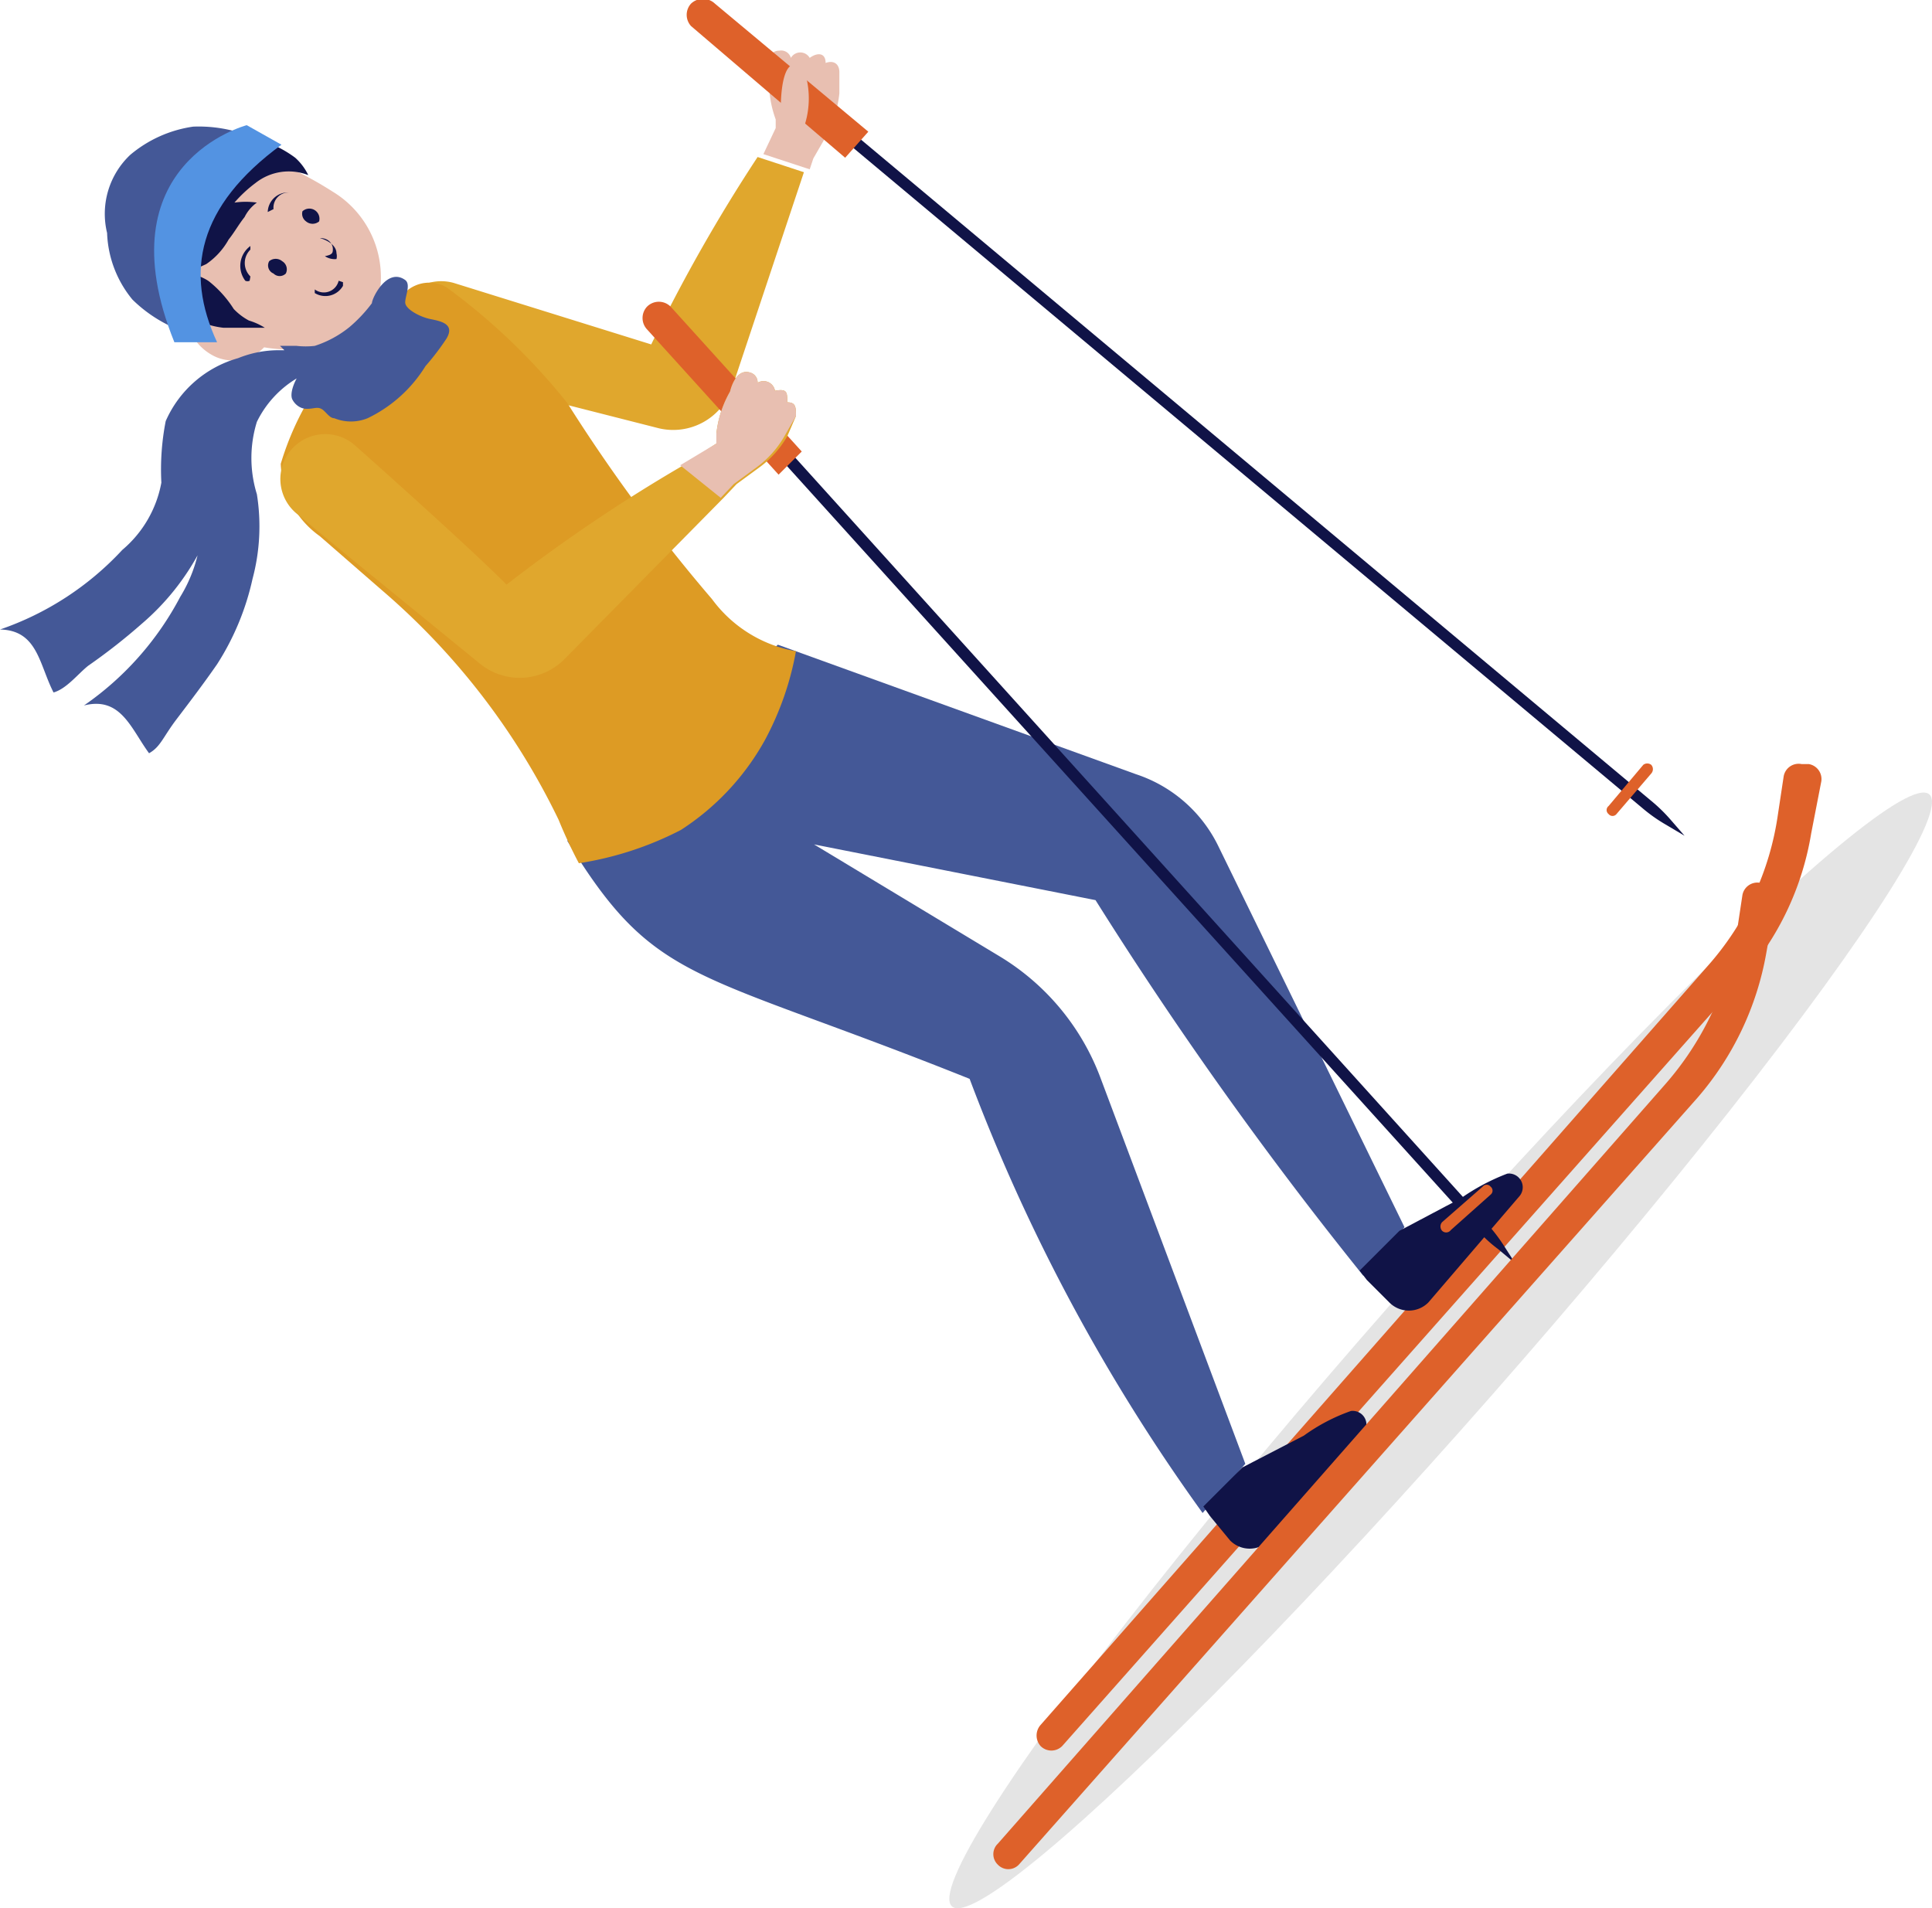 <?xml version="1.0" encoding="UTF-8"?> <svg xmlns="http://www.w3.org/2000/svg" viewBox="0 0 26.7 26.37"> <defs> <style>.cls-1{fill:#e4e4e4;}.cls-2{fill:#e0a72d;}.cls-3{fill:#e8bfb1;}.cls-4{fill:#101347;}.cls-5{fill:#de612a;}.cls-6{fill:#445897;}.cls-7{fill:#dd9b24;}.cls-8{fill:#5393e2;}</style> </defs> <g id="Layer_2" data-name="Layer 2"> <g id="OBJECTS"> <ellipse class="cls-1" cx="19.91" cy="18.66" rx="10.23" ry="0.94" transform="translate(-7.25 21.3) rotate(-48.69)"></ellipse> <path class="cls-2" d="M5.93,5.1l.94.25,2.24.57a.86.86,0,0,0,1-.54l1-3-.64-.21A22.63,22.63,0,0,0,9,4.76L6.27,3.91a.64.64,0,0,0-.74.32A.62.62,0,0,0,5.93,5.1Z"></path> <path class="cls-3" d="M10.55,2.13l.64.21.05-.15h0l.19-.33a1.63,1.63,0,0,0,.17-.57h0V1c0-.12-.08-.17-.19-.13h0c0-.14-.11-.15-.22-.07a.15.15,0,0,0-.26,0A.14.14,0,0,0,10.77.7c-.22,0-.14.36-.14.36a1.49,1.49,0,0,0,.09.59l0,.12Z"></path> <path class="cls-4" d="M23.28,11.55l-.2-.23a2.23,2.23,0,0,0-.27-.26L11.29,1.42l-.1.12L22.7,11.17a2.18,2.18,0,0,0,.31.22Z"></path> <path class="cls-5" d="M11.68,2.18,12,1.82,9.88.05a.24.24,0,0,0-.33,0h0a.23.23,0,0,0,0,.31Z"></path> <path class="cls-5" d="M22.34,11.25l.48-.56a.09.09,0,0,0,0-.12h0a.09.09,0,0,0-.11,0l-.48.57a.07.07,0,0,0,0,.11h0A.07.07,0,0,0,22.34,11.25Z"></path> <path class="cls-3" d="M10.94.9a.14.14,0,0,1,.17.06,1.22,1.22,0,0,1,0,.8l-.31,0C10.79,1.71,10.75,1,10.94.9Z"></path> <path class="cls-6" d="M10.75,8.91,7.84,11.62c1.22,2,1.74,1.76,5.56,3.29a25.69,25.69,0,0,0,3.22,6l.59-.68-2-5.33a3.32,3.32,0,0,0-1.39-1.68l-2.57-1.55,3.89.77a54.44,54.44,0,0,0,3.7,5.19l.57-.67L16.84,11.7a1.94,1.94,0,0,0-1.14-1Z"></path> <path class="cls-5" d="M24.57,11.26l.08-.53a.21.21,0,0,1,.25-.17H25a.21.21,0,0,1,.17.24l-.14.72a4,4,0,0,1-.95,2L14.68,24.13a.21.21,0,0,1-.3,0h0a.22.22,0,0,1,0-.29L23.6,13.35A4,4,0,0,0,24.57,11.26Z"></path> <path class="cls-7" d="M7.72,11.33A9.76,9.76,0,0,0,5.27,8.15l-.85-.74a1.28,1.28,0,0,1-.54-1,4,4,0,0,1,.73-1.38c.23-.26.71-.7,1-1a.48.48,0,0,1,.56-.06,8.72,8.72,0,0,1,1.67,1.6,23.14,23.14,0,0,0,2,2.71A1.83,1.83,0,0,0,11,9a4.14,4.14,0,0,1-.43,1.23,3.49,3.49,0,0,1-1.16,1.24A4.58,4.58,0,0,1,8,11.93,6.54,6.54,0,0,1,7.72,11.33Z"></path> <path class="cls-4" d="M19.2,18a.38.38,0,0,0,.54,0L21,16.53a.19.19,0,0,0-.17-.31,2.92,2.92,0,0,0-.64.34l-.85.45,0,0-.55.55,0,0,.1.13Z"></path> <path class="cls-4" d="M17,21.29a.38.38,0,0,0,.54,0l1.3-1.48a.19.19,0,0,0-.17-.31,2.55,2.55,0,0,0-.65.34l-.85.44,0,0-.54.54,0,0,.09.13Z"></path> <path class="cls-3" d="M5.28,5.18h0a.41.41,0,0,0,0-.59L4.46,3.9l-.56.63.78.69A.43.43,0,0,0,5.28,5.18Z"></path> <path class="cls-4" d="M20.94,17.46l-.16-.25a2.37,2.37,0,0,0-.23-.3L10.48,5.76l-.12.11L20.42,17a1.73,1.73,0,0,0,.28.26Z"></path> <path class="cls-5" d="M10.76,6.56l.32-.32-1.81-2a.23.23,0,0,0-.33,0h0a.23.23,0,0,0,0,.31Z"></path> <path class="cls-5" d="M20.05,17l.55-.49a.07.07,0,0,0,0-.11h0a.07.07,0,0,0-.11,0l-.56.49a.09.09,0,0,0,0,.12h0A.08.08,0,0,0,20.05,17Z"></path> <path class="cls-2" d="M4.09,7.09l.75.62L6.63,9.17a.87.87,0,0,0,1.16-.05L10,6.88l.18-.19.3-.22a1.4,1.4,0,0,0,.4-.44h0L11,5.75c0-.12,0-.19-.12-.19h0c0-.14,0-.19-.17-.16a.16.16,0,0,0-.24-.11.14.14,0,0,0-.1-.14c-.21-.07-.28.26-.28.26A1.48,1.48,0,0,0,9.9,6v.13l-.49.32A22.21,22.21,0,0,0,7,8.08C6.66,7.73,5.51,6.69,4.9,6.15a.62.62,0,1,0-.81.94Z"></path> <path class="cls-3" d="M9.4,6.43l.56.45.18-.19.3-.22a1.4,1.4,0,0,0,.4-.44h0L11,5.75c0-.12,0-.19-.12-.19h0c0-.14,0-.19-.17-.16a.16.16,0,0,0-.24-.11.14.14,0,0,0-.1-.14c-.21-.07-.28.26-.28.26A1.48,1.48,0,0,0,9.9,6v.13Z"></path> <path class="cls-5" d="M24,12.9l.08-.53a.21.21,0,0,1,.24-.17h.06a.2.2,0,0,1,.16.24l-.13.73a4.15,4.15,0,0,1-.95,2L14.08,25.77a.2.2,0,0,1-.29,0h0a.2.2,0,0,1,0-.29L23,15A4.2,4.2,0,0,0,24,12.9Z"></path> <path class="cls-3" d="M3,4.94c-.22-.09-.43-.33-.33-.49a.36.36,0,0,1,.15-.12C2.37,3.82,2.06,3,2.31,2.57s.91-.8,2.29.08a1.38,1.38,0,0,1,.57,1.68c-.21.43-.94.57-1.52.47A.6.6,0,0,1,3,4.94Z"></path> <path class="cls-4" d="M3.78,3.78a.12.12,0,0,0,.17,0,.13.13,0,0,0-.05-.17.14.14,0,0,0-.18,0A.12.12,0,0,0,3.78,3.78Z"></path> <path class="cls-4" d="M4.23,3.06a.14.14,0,0,0,.18,0,.14.14,0,0,0-.23-.14A.13.13,0,0,0,4.23,3.06Z"></path> <path class="cls-4" d="M3.46,3.82a0,0,0,0,0,0,0,.26.26,0,0,1,0-.37s0,0,0-.05,0,0,0,0a.34.34,0,0,0-.07.48.07.07,0,0,0,.06,0S3.46,3.83,3.46,3.82Z"></path> <path class="cls-4" d="M3.78,2.89s0,0,0,0A.21.21,0,0,1,4,2.66s0,0,0,0a0,0,0,0,0,0,0,.28.28,0,0,0-.3.27s0,0,0,0Z"></path> <path class="cls-4" d="M4.68,3.88h0A.21.21,0,0,1,4.35,4s0,0,0,0,0,0,0,.05a.28.28,0,0,0,.39-.1,0,0,0,0,0,0-.05Z"></path> <path class="cls-4" d="M4.65,3.58a.16.16,0,0,0,0-.08c0-.09-.09-.17-.23-.21l-.54-.17s0,0,0,0,0,0,0,0l.54.17c.14,0,.18.1.18.15s0,.08-.11.1a.05.05,0,0,0,0,0s0,0,0,0A.24.24,0,0,0,4.65,3.58Z"></path> <path class="cls-4" d="M2,3.62c-.17,0-.21-.38-.08-.54-.09,0-.21.06-.3,0a.49.49,0,0,1,.11-.2l.16-.18c.07-.07.21-.14.25-.24a1,1,0,0,0-.24,0,1.19,1.19,0,0,1,.37-.3A3,3,0,0,1,2.68,2,1.52,1.52,0,0,1,3.77,2a1.57,1.57,0,0,1,.31.18.77.77,0,0,1,.18.24h0a.74.74,0,0,0-.73.11,1.82,1.82,0,0,0-.29.27,1.08,1.08,0,0,1,.31,0A.54.54,0,0,0,3.38,3c-.08.1-.14.21-.22.31a1,1,0,0,1-.31.34l-.22.1c.08.06.18.08.26.14a1.54,1.54,0,0,1,.34.38.83.83,0,0,0,.21.16.88.88,0,0,1,.22.1s-.09,0-.11,0H3.44c-.08,0-.27,0-.35,0a1.16,1.16,0,0,1-.69-.33A.71.71,0,0,0,1.9,4C1.76,4,1.68,3.7,2,3.62Z"></path> <path class="cls-6" d="M1.48,3.22A1.12,1.12,0,0,1,1.8,2.14a1.73,1.73,0,0,1,.87-.39,1.94,1.94,0,0,1,1.13.31A2.05,2.05,0,0,0,3,2.38a1.54,1.54,0,0,0-.47.79,2.34,2.34,0,0,0,.36,1.5,1.92,1.92,0,0,1-1.06-.53A1.53,1.53,0,0,1,1.48,3.22Z"></path> <path class="cls-8" d="M3.89,2l-.48-.27s-2,.52-1,3H3C2.55,3.76,2.73,2.85,3.89,2Z"></path> <path class="cls-6" d="M2.49,8.25a2,2,0,0,0,.27-.72.36.36,0,0,1,0,.09,3.41,3.41,0,0,1-.8,1,8.2,8.2,0,0,1-.74.58c-.14.11-.3.32-.48.37C.54,9.18.52,8.71,0,8.7A4.13,4.13,0,0,0,1.69,7.6a1.59,1.59,0,0,0,.54-.93,3.48,3.48,0,0,1,.06-.85,1.55,1.55,0,0,1,1-.87,1.5,1.5,0,0,1,.55-.11h.09l-.06-.06c.06,0,.16,0,.23,0a1.09,1.09,0,0,0,.25,0,1.49,1.49,0,0,0,.48-.26,2,2,0,0,0,.31-.33c0-.07.21-.5.46-.32.08.06,0,.22,0,.31s.2.2.35.23.34.07.22.27a3.47,3.47,0,0,1-.29.38,1.91,1.91,0,0,1-.8.72.61.61,0,0,1-.46,0c-.07,0-.12-.1-.18-.13s-.1,0-.2,0-.17-.07-.2-.13,0-.18.06-.29v0a1.43,1.43,0,0,0-.55.6,1.69,1.69,0,0,0,0,1A2.81,2.81,0,0,1,3.49,8,3.62,3.62,0,0,1,3,9.18c-.18.26-.37.51-.56.76s-.22.38-.38.47c-.25-.34-.39-.79-.9-.66A4.2,4.2,0,0,0,2.49,8.25Z"></path> </g> </g> </svg> 